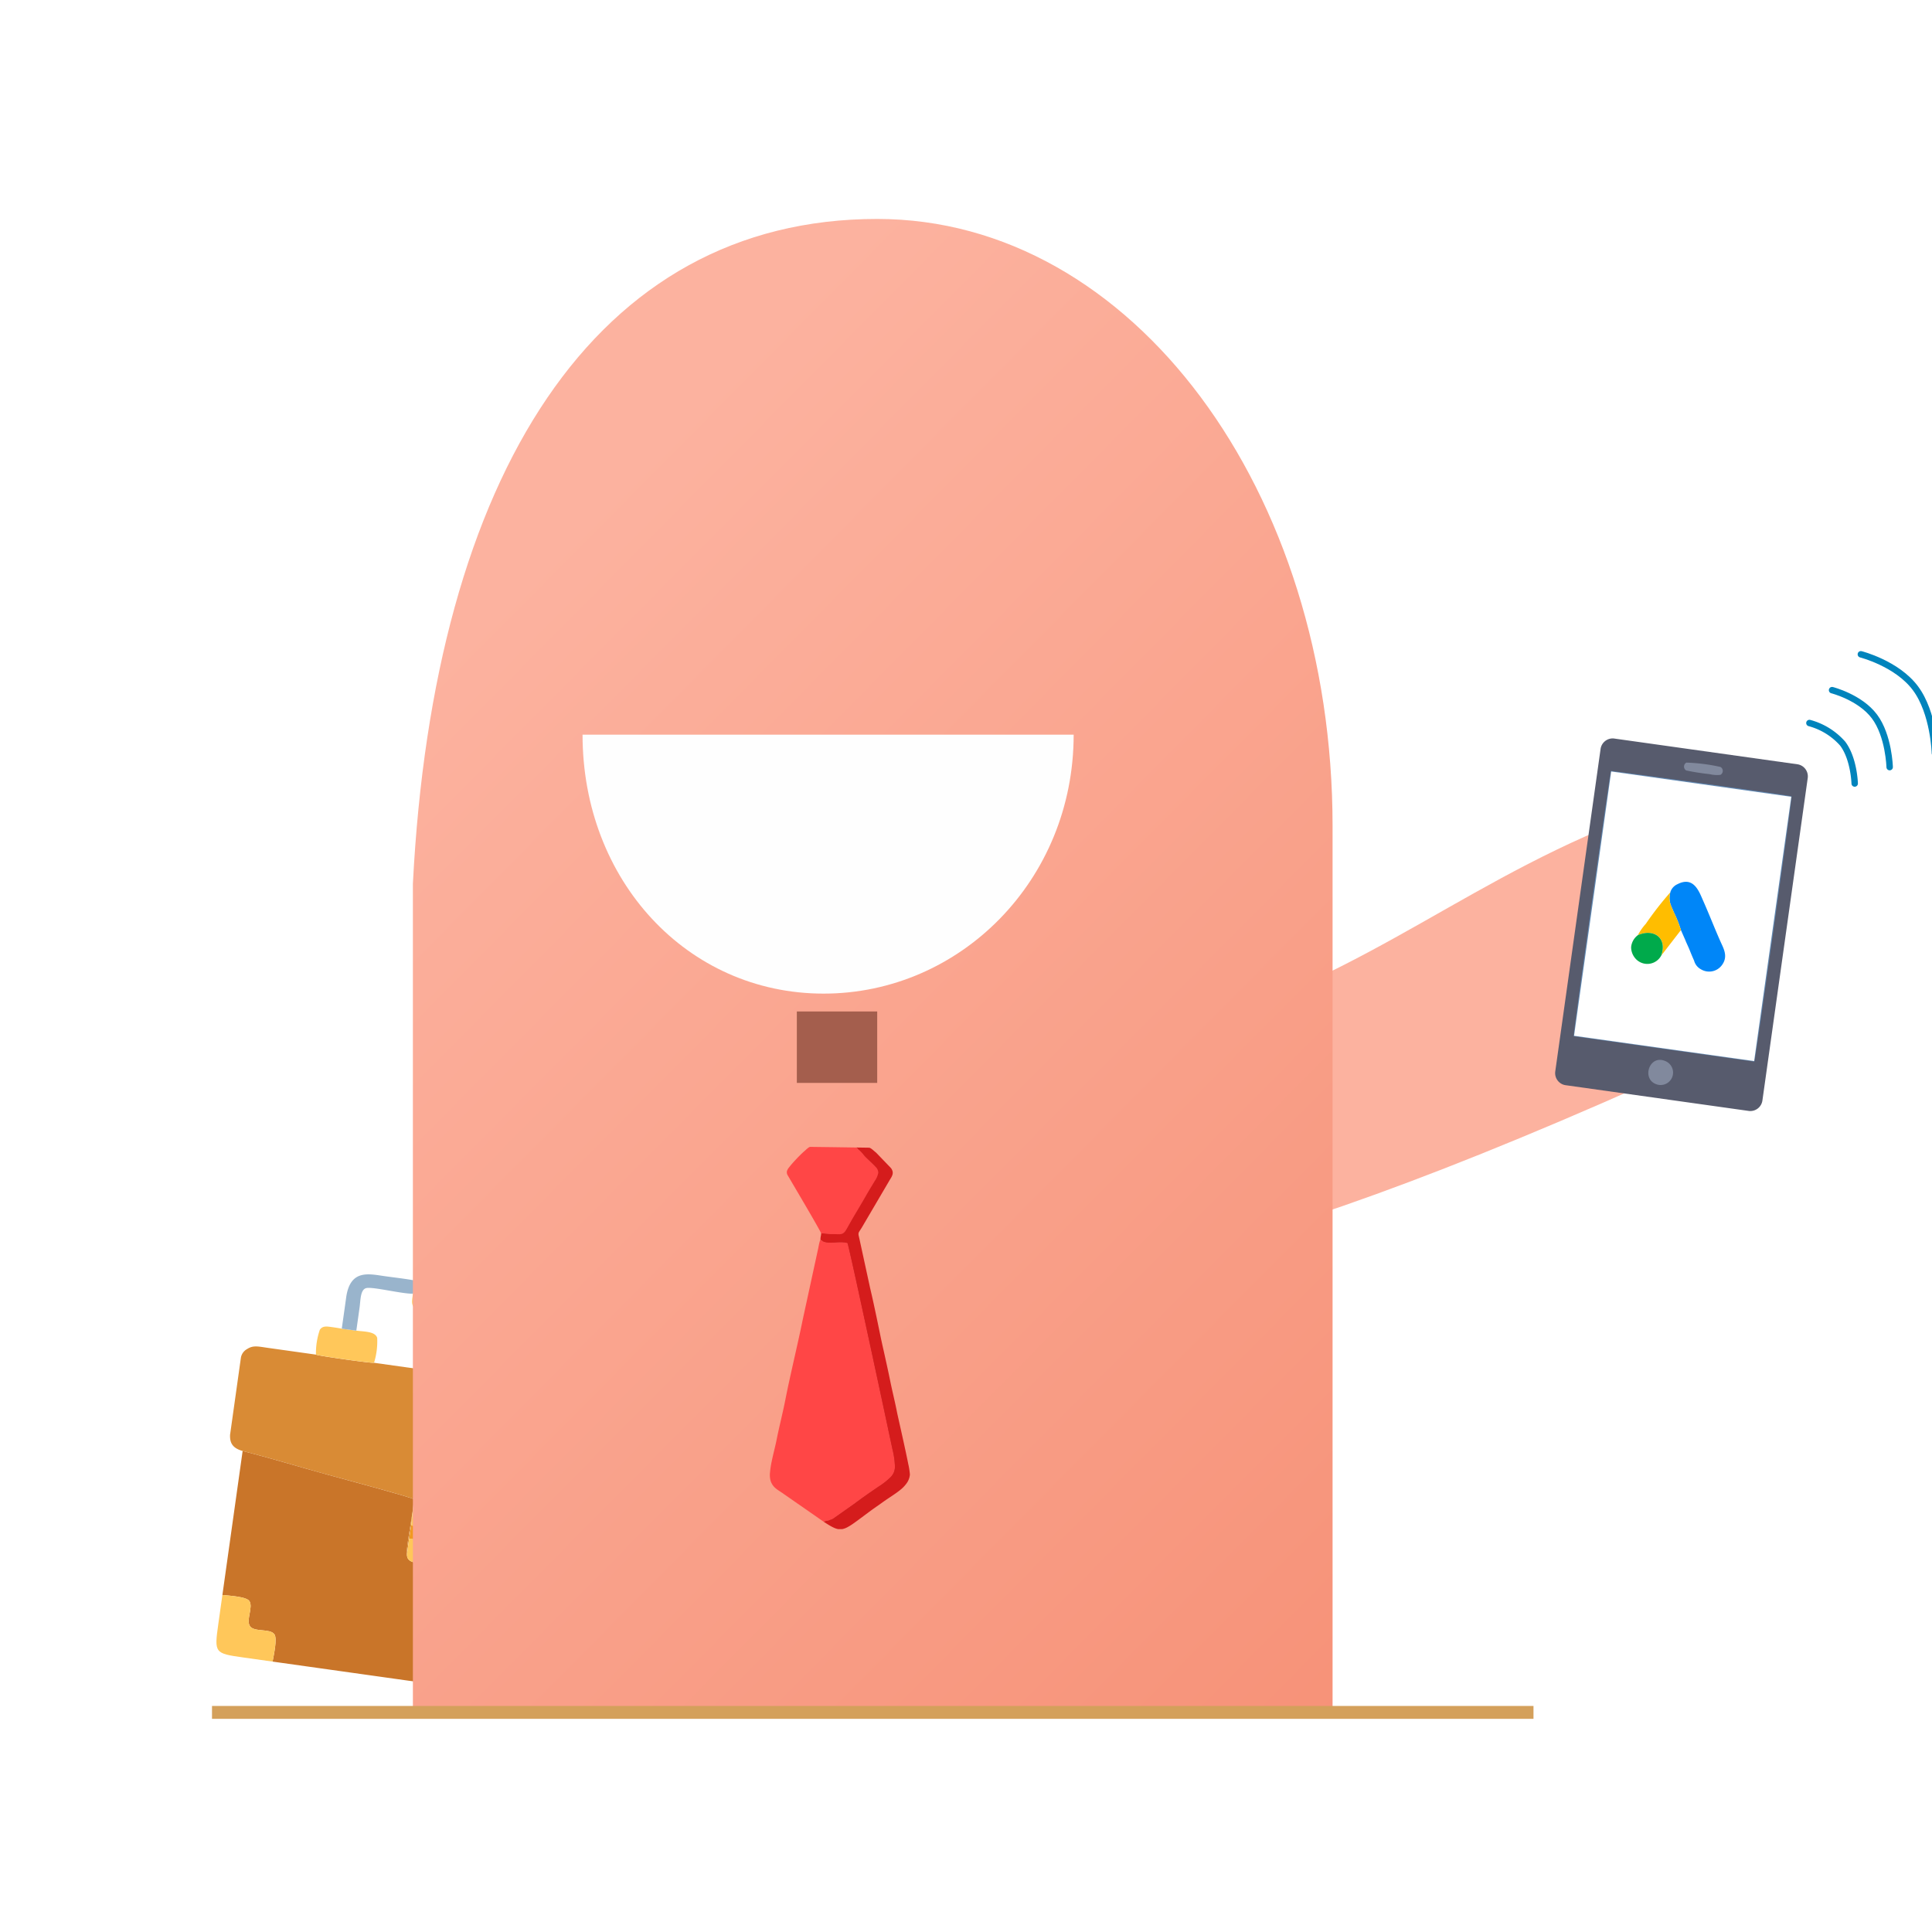 <svg xmlns="http://www.w3.org/2000/svg" xmlns:xlink="http://www.w3.org/1999/xlink" width="300" height="300" viewBox="0 0 300 300">
  <defs>
    <filter id="Caminho_689" x="94.391" y="232.361" width="9.254" height="25.502" filterUnits="userSpaceOnUse">
      <feOffset dx="1" input="SourceAlpha"/>
      <feGaussianBlur stdDeviation="0.5" result="blur"/>
      <feFlood flood-opacity="0.161"/>
      <feComposite operator="in" in2="blur"/>
      <feComposite in="SourceGraphic"/>
    </filter>
    <filter id="Caminho_690" x="87.098" y="253.742" width="13.474" height="13.426" filterUnits="userSpaceOnUse">
      <feOffset dx="1" input="SourceAlpha"/>
      <feGaussianBlur stdDeviation="0.5" result="blur-2"/>
      <feFlood flood-opacity="0.161"/>
      <feComposite operator="in" in2="blur-2"/>
      <feComposite in="SourceGraphic"/>
    </filter>
    <filter id="Caminho_692" x="97.853" y="216.064" width="10.348" height="20.361" filterUnits="userSpaceOnUse">
      <feOffset dx="1" input="SourceAlpha"/>
      <feGaussianBlur stdDeviation="0.5" result="blur-3"/>
      <feFlood flood-opacity="0.161"/>
      <feComposite operator="in" in2="blur-3"/>
      <feComposite in="SourceGraphic"/>
    </filter>
    <linearGradient id="linear-gradient" x1="0.5" x2="1.28" y2="1.25" gradientUnits="objectBoundingBox">
      <stop offset="0" stop-color="#fcb29f"/>
      <stop offset="1" stop-color="#f5886c"/>
    </linearGradient>
    <clipPath id="clip-Avatar_Empresário_14">
      <rect width="300" height="300"/>
    </clipPath>
  </defs>
  <g id="Avatar_Empresário_14" data-name="Avatar Empresário 14" clip-path="url(#clip-Avatar_Empresário_14)">
    <g id="Grupo_1052" data-name="Grupo 1052" transform="translate(9.42 -10.31)">
      <path id="Caminho_681" data-name="Caminho 681" d="M103.694,40.058c12.041-5.361,21.358-14.325,18.742-24.878h0c-2.62-10.554-16.224-18.866-28.261-13.5C69.392,12.71,53.758,27.631,19.821,34.778,5.88,37.715-45.325,106.4,103.694,40.059Z" transform="translate(142.601 138.492)" fill="#fcb29f" fill-rule="evenodd"/>
      <g id="Camada_x0020_1" transform="translate(30.509 203.189) rotate(8)">
        <g id="_1760838526240" transform="translate(0 0)">
          <path id="Caminho_685" data-name="Caminho 685" d="M0,22.575c1.008-.026,3.681-.27,4.264.338.794.829-.148,3.067.672,3.887s3.064-.124,3.887.672c.609.589.363,3.254.338,4.264H54.942c-.026-1.008-.27-3.679.338-4.265.823-.793,3.071.148,3.887-.671s-.122-3.065.67-3.888c.588-.61,3.25-.342,4.265-.337v-.226H60.918L60.925.442,36.85,3.642c-.575,1.529.361,7.885-.26,8.758-.167,1.478-2.214,1.053-4.539,1.022-2.558-.035-4.356.449-4.55-1.069-.353-.7.128-7.124-.145-8.646C26.679,3.43,15.417,2.04,13.7,1.819,9.158,1.235,4.548.5,0,0Z" transform="translate(2.282 32.429)" fill="#c97529" fill-rule="evenodd"/>
          <path id="Caminho_686" data-name="Caminho 686" d="M2.282,16.414c4.548.5,9.158,1.235,13.7,1.819,1.713.22,12.974,1.61,13.653,1.888.274,1.522-.208,7.947.145,8.645l0-2.482.026-2.064c-.115-1.959-.057-4.254-.069-6.247-.007-1.2.112-1.838,1.362-1.888l6.32.021c1.3,0,1.489.439,1.486,1.732,0,2.113-.017,4.263-.048,6.371l.021,2.1-.012,2.508c.621-.873-.315-7.229.26-8.758l24.075-3.2.69-.062c1.09-.894,1.613-.417,1.606-3.511l0-10.193c0-2.086-.463-2.349-1.9-3.084H57.2c-.335.144-8.812.145-9.112,0h-27.5c-.339.146-8.815.144-9.112,0H3.889C2.4.006,1.612-.1.767.638A1.9,1.9,0,0,0,0,2.082v1.78Q0,6.678,0,9.495V14.2c.125,1.21.616,1.981,2.28,2.213Z" transform="translate(0 16.016)" fill="#d98b35" fill-rule="evenodd"/>
          <path id="Caminho_687" data-name="Caminho 687" d="M0,2.49A3.694,3.694,0,0,1,0,4.557c0,1.11-.071,1.776.644,2.237.737.475,7.458.241,8.61.241h5.766c2.844,0,3.487.4,3.487-2.5a3.959,3.959,0,0,1,0-2.007c0-2.959-.5-2.464-3.353-2.464C13.508.061,1.333-.14.664.187-.053.538,0,1.443,0,2.49Z" transform="translate(25.078 0)" fill="#ffc75a" fill-rule="evenodd"/>
          <path id="Caminho_688" data-name="Caminho 688" d="M.073,8.135l9.051-.011c.031-2.109.044-4.258.048-6.371C9.175.46,8.989.023,7.686.021L1.366,0C.116.05,0,.686,0,1.888.016,3.882-.041,6.177.073,8.135Z" transform="translate(29.739 32.1)" fill="#ffc75a" fill-rule="evenodd"/>
          <g transform="matrix(0.99, -0.14, 0.14, 0.99, -66.38, -185.45)" filter="url(#Caminho_689)">
            <path id="Caminho_689-2" data-name="Caminho 689" d="M.7.305.007.368,0,22.275H3.185V0Z" transform="translate(97.99 233.86) rotate(8)" fill="#b06328" fill-rule="evenodd"/>
          </g>
          <g transform="matrix(0.99, -0.14, 0.14, 0.99, -66.38, -185.45)" filter="url(#Caminho_690)">
            <path id="Caminho_690-2" data-name="Caminho 690" d="M.07,9.223h4.6c5.419,0,4.56-.024,4.56-9.16C8.216.058,5.554-.21,4.966.4c-.793.822.148,3.068-.671,3.888S1.231,4.165.408,4.959C-.2,5.545.044,8.215.07,9.223Z" transform="translate(88.88 255.24) rotate(8)" fill="#ffc75a" fill-rule="evenodd"/>
          </g>
          <path id="Caminho_691" data-name="Caminho 691" d="M9.161,9.231c.024-1.01.271-3.675-.338-4.264C8,4.172,5.754,5.114,4.936,4.3S5.058,1.237,4.264.409C3.68-.2,1.008.044,0,.07v4.6c0,4.5.058,4.56,4.56,4.56Z" transform="translate(2.282 54.934)" fill="#ffc75a" fill-rule="evenodd"/>
          <g transform="matrix(0.99, -0.14, 0.14, 0.99, -66.38, -185.45)" filter="url(#Caminho_692)">
            <path id="Caminho_692-2" data-name="Caminho 692" d="M.288,16.821l2.488-.305c.431-.184.634-.07,1.125-.337a2.137,2.137,0,0,0,1.154-1.985v-1.38q0-2.5,0-5V2.148a2.4,2.4,0,0,0-.264-.912C3.812-.311,2.395.032,0,.033c1.433.735,1.9,1,1.9,3.084l0,10.192C1.9,16.4,1.379,15.926.289,16.82Z" transform="translate(100.69 217.56) rotate(8)" fill="#c97529" fill-rule="evenodd"/>
          </g>
          <path id="Caminho_693" data-name="Caminho 693" d="M.143,4.605c.3.145,8.776.144,9.112,0A11.324,11.324,0,0,0,9.2.71C8.737-.218,7.214.023,5.836.053L3.556.06C2.189,0,.648-.2.2.71A11.172,11.172,0,0,0,.143,4.605Z" transform="translate(47.943 11.415)" fill="#ffc75a" fill-rule="evenodd"/>
          <path id="Caminho_694" data-name="Caminho 694" d="M.14,4.6c.3.144,8.773.146,9.112,0a11.269,11.269,0,0,0-.057-3.9C8.736-.225,7.217.023,5.836.048L3.556.06C2.917.027,2.178.023,1.535.034.815.046.431.231.2.706A11.254,11.254,0,0,0,.14,4.6Z" transform="translate(11.332 11.418)" fill="#ffc75a" fill-rule="evenodd"/>
          <path id="Caminho_695" data-name="Caminho 695" d="M.129,2.1c1.5.385,6.25-.23,7.292.172.884.34.62,1.817.62,3q0,1.885,0,3.769l2.28-.006c0-2.871.5-6.9-1.277-8.252C7.74-.207,7.066.045,4.958.045A42.915,42.915,0,0,0,.129.1,3.959,3.959,0,0,0,.129,2.1Z" transform="translate(43.457 2.43)" fill="#99b4cc" fill-rule="evenodd"/>
          <path id="Caminho_696" data-name="Caminho 696" d="M0,9.022l2.28-.012q0-1.814,0-3.627c0-1.16-.284-2.787.62-3.135.975-.375,5.741.141,7.292-.148a3.694,3.694,0,0,0,0-2.067C8.668-.032,7.041.019,5.5.019,3,.019-.021-.36,0,4.173.008,5.79,0,7.406,0,9.022Z" transform="translate(14.884 2.456)" fill="#99b4cc" fill-rule="evenodd"/>
          <path id="Caminho_697" data-name="Caminho 697" d="M0,2.481C.194,4,1.992,3.516,4.55,3.551c2.325.032,4.371.456,4.539-1.022L9.1.02,0,0,0,2.482Z" transform="translate(29.783 42.3)" fill="#ffc75a" fill-rule="evenodd"/>
          <path id="Caminho_698" data-name="Caminho 698" d="M0,2.075l9.1.02L9.077,0,.026.011Z" transform="translate(29.787 40.225)" fill="#f19920" fill-rule="evenodd"/>
        </g>
      </g>
      <path id="Caminho_31" data-name="Caminho 31" d="M72.1.025C28.33.025,3.247,39.732,0,103.259V231.928H142.808V94.282C142.808,42.334,111.745.025,72.1.025Z" transform="translate(54.693 44.283)" fill-rule="evenodd" fill="url(#linear-gradient)"/>
      <path id="Caminho_107" data-name="Caminho 107" d="M88.574,80.406H51.14c0,22.6,16.232,40.208,37.435,40.208S127.4,103,127.4,80.406Z" transform="translate(29.898 43.984)" fill="#fefefe" fill-rule="evenodd"/>
      <path id="Caminho_108" data-name="Caminho 108" d="M102.107,147.014H89.629V135.922h12.478Z" transform="translate(24.685 31.449)" fill="#a45e4d" fill-rule="evenodd"/>
      <path id="Caminho_1574" data-name="Caminho 1574" d="M-4653.056-10928.383h205.2" transform="translate(4676.556 11204.593)" fill="none" stroke="#d4a05b" stroke-width="2"/>
      <g id="Grupo_1051" data-name="Grupo 1051" transform="translate(231.813 111.91)">
        <g id="_2248518756544" transform="translate(32.169 71.166) rotate(-172)">
          <path id="Caminho_1934" data-name="Caminho 1934" d="M0,52.444V1.911A1.9,1.9,0,0,1,1.8,0H30.681a1.9,1.9,0,0,1,1.8,1.911V52.444a1.9,1.9,0,0,1-1.8,1.911H1.8A1.9,1.9,0,0,1,0,52.444Z" transform="translate(0)" fill="#575b6d" fill-rule="evenodd"/>
          <path id="Caminho_1935" data-name="Caminho 1935" d="M.1,0H28.428c.14.529.123,41.143,0,41.6-.193.046-26.4.117-28.325,0C-.024,41.143-.042.529.1,0Z" transform="translate(1.98 7.706)" fill="#618ab5" fill-rule="evenodd"/>
          <path id="Caminho_1936" data-name="Caminho 1936" d="M0,0H28.239V41.443H0Z" transform="translate(2.124 7.781)" fill="#fff" fill-rule="evenodd"/>
          <path id="Caminho_1937" data-name="Caminho 1937" d="M1.49,3.817A1.931,1.931,0,1,1,2.418.069C4.732.631,4.016,4.471,1.49,3.817Z" transform="translate(14.338 2.06)" fill="#81899d" fill-rule="evenodd"/>
          <path id="Caminho_1938" data-name="Caminho 1938" d="M.459,1.359A.7.7,0,0,1,.279.145,4.83,4.83,0,0,1,1.973.018a34.757,34.757,0,0,1,3.67.059.7.7,0,0,1,.133,1.212,28.452,28.452,0,0,1-5.317.07Z" transform="translate(13.209 50.925)" fill="#81899d" fill-rule="evenodd"/>
        </g>
        <g id="Grupo_1021" data-name="Grupo 1021" transform="translate(39.734 0)">
          <path id="Caminho_1939" data-name="Caminho 1939" d="M7.029,9.391S6.93,5.558,5.172,3.21A10.5,10.5,0,0,0,0,0" transform="translate(0 10.671)" fill="none" stroke="#0084bc" stroke-linecap="round" stroke-linejoin="round" stroke-width="1"/>
          <path id="Caminho_1940" data-name="Caminho 1940" d="M8.944,11.951S8.818,7.073,6.581,4.085,0,0,0,0" transform="translate(3.515 5.566)" fill="none" stroke="#0084bc" stroke-linecap="round" stroke-linejoin="round" stroke-width="1"/>
          <path id="Caminho_1941" data-name="Caminho 1941" d="M11.5,15.368S11.339,9.093,8.462,5.252,0,0,0,0" transform="translate(7.987)" fill="none" stroke="#0084bc" stroke-linecap="round" stroke-linejoin="round" stroke-width="1"/>
        </g>
        <g id="Grupo_1046" data-name="Grupo 1046" transform="translate(13.402 34.434) rotate(7)">
          <path id="Caminho_2187" data-name="Caminho 2187" d="M163.723,1.935c-.182,1.427.4,2.049.935,3.02a18.5,18.5,0,0,1,1.417,2.593l.847,1.424c.306.562.6.984.89,1.516.275.509.557.992.876,1.53A2.144,2.144,0,0,0,169.9,13.21a2.461,2.461,0,0,0,3.217-1.155c.719-1.393-.125-2.486-.722-3.479-1.218-2.026-2.258-3.989-3.475-6.015-.754-1.255-1.892-3.634-4.246-2.023a2,2,0,0,0-.954,1.4Z" transform="translate(-158.721 0.003)" fill="#0086f8" fill-rule="evenodd"/>
          <path id="Caminho_2190" data-name="Caminho 2190" d="M26.48,71.069c2.286-1.391,4.641-.16,4.009,2.672l2.541-4.278a18.473,18.473,0,0,0-1.417-2.593c-.539-.972-1.117-1.594-.935-3.02a51.382,51.382,0,0,0-3.175,5.3A8.953,8.953,0,0,0,26.48,71.069Z" transform="translate(-25.676 -61.913)" fill="#ffbd00" fill-rule="evenodd"/>
          <path id="Caminho_2196" data-name="Caminho 2196" d="M.813,283.363a2.608,2.608,0,0,0-.8,1.985,2.682,2.682,0,0,0,1.115,1.838,2.449,2.449,0,0,0,3.69-1.151c.631-2.832-1.724-4.063-4.009-2.672Z" transform="translate(-0.01 -274.207)" fill="#00aa4b" fill-rule="evenodd"/>
        </g>
      </g>
      <g id="Camada_x0020_1-2" data-name="Camada_x0020_1" transform="translate(110.128 188.254)">
        <g id="_1760564228816">
          <path id="Caminho_699" data-name="Caminho 699" d="M11.985.5H7.669L3.583,20.284l8.269,31.5L4.605,57.357l2.126,1.406,10.339-7.526L9.57,14l4.785-9.832Z" transform="translate(3.412)" fill="#ba3434"/>
          <path id="Caminho_682" data-name="Caminho 682" d="M8.38,43.849,1.916,39.354c-.2-.136-.391-.258-.572-.38a4.832,4.832,0,0,1-.506-.383,2.477,2.477,0,0,1-.419-.474,2.594,2.594,0,0,1-.312-.654,3.5,3.5,0,0,1-.089-1.28,13.788,13.788,0,0,1,.251-1.665c.119-.587.263-1.191.4-1.763s.266-1.112.357-1.573c.1-.5.209-1.018.325-1.54s.237-1.051.358-1.58S1.95,27,2.066,26.483s.225-1.034.323-1.532q.312-1.584.653-3.137t.689-3.1q.348-1.545.694-3.1t.667-3.127L7.461,1.574c.025-.1.051-.238.079-.381s.058-.3.089-.447.066-.292.1-.412A.983.983,0,0,1,7.851.058a2.4,2.4,0,0,0,.972.394,4.355,4.355,0,0,0,1,.032c.34-.02.691-.055,1.061-.06a4.633,4.633,0,0,1,1.168.118c.1.287.545,2.243,1.167,5.063s1.421,6.5,2.228,10.237,1.62,7.53,2.273,10.584,1.146,5.364,1.312,6.139a12.557,12.557,0,0,1,.39,2.7,2.3,2.3,0,0,1-.61,1.586A11.142,11.142,0,0,1,16.842,38.4c-.922.634-2.13,1.443-3.684,2.609L9.807,43.374a1.885,1.885,0,0,1-.409.173c-.137.041-.272.069-.4.094s-.246.048-.352.079a.748.748,0,0,0-.267.128Z" transform="translate(0 14.52)" fill="#ff4646"/>
          <path id="Caminho_683" data-name="Caminho 683" d="M.528,58.2a.748.748,0,0,1,.267-.128c.105-.031.224-.054.352-.079s.262-.053.4-.094a1.885,1.885,0,0,0,.41-.173l3.351-2.361c1.555-1.166,2.763-1.976,3.685-2.61A11.143,11.143,0,0,0,10.956,51.2a2.3,2.3,0,0,0,.61-1.586,12.556,12.556,0,0,0-.39-2.7c-.166-.776-.659-3.088-1.312-6.14S8.4,33.934,7.59,30.2,5.985,22.779,5.363,19.961,4.295,15.185,4.2,14.9a4.632,4.632,0,0,0-1.168-.118c-.369.005-.72.04-1.061.06a4.354,4.354,0,0,1-1-.032A2.4,2.4,0,0,1,0,14.413a3.182,3.182,0,0,1,.015-.339,1.973,1.973,0,0,1,.034-.21c.013-.06.026-.117.037-.187a2.136,2.136,0,0,0,.022-.27,1.989,1.989,0,0,1,.325,0c.12.009.249.024.383.04s.271.034.408.047.272.023.4.023c.529,0,.907.021,1.193.017a1.323,1.323,0,0,0,.651-.126,1.451,1.451,0,0,0,.478-.523c.171-.269.375-.645.673-1.172q.3-.529.6-1.042t.606-1.021q.3-.508.6-1.015t.594-1.025c.6-1.059,1.073-1.8,1.4-2.355a3.245,3.245,0,0,0,.537-1.244,1.237,1.237,0,0,0-.416-.936c-.308-.35-.79-.782-1.463-1.429-.08-.077-.147-.147-.207-.214s-.115-.131-.168-.2-.106-.13-.164-.2-.121-.143-.2-.225S6.2.656,6.138.6,6.012.483,5.95.432l-.2-.157c-.07-.056-.146-.12-.235-.2L7.586.107A.87.87,0,0,1,7.75.172a1.355,1.355,0,0,1,.169.106c.06.043.124.094.2.155s.153.131.247.212c.052.045.091.078.124.105l.086.07c.026.022.052.045.084.075s.069.068.119.12l2.143,2.227a1.334,1.334,0,0,1,.288.582,1.036,1.036,0,0,1-.04.516,2.4,2.4,0,0,1-.232.483c-.094.159-.2.318-.289.481l-4.268,7.27c-.155.245-.267.407-.343.533a.777.777,0,0,0-.129.319,1.241,1.241,0,0,0,.042.4c.038.177.1.415.171.762L7.712,21.9q.287,1.212.55,2.426t.517,2.424q.254,1.21.5,2.413T9.8,31.555c.09.407.178.805.265,1.2s.174.783.259,1.173.171.782.255,1.18.169.8.254,1.22.172.823.261,1.225.179.8.27,1.2.18.8.268,1.2.174.813.256,1.233c.046.234.2.914.4,1.813s.451,2.016.694,3.125.477,2.209.648,3.074a11.262,11.262,0,0,1,.261,1.665,2.743,2.743,0,0,1-.468,1.294,5.017,5.017,0,0,1-1,1.064c-.4.331-.86.646-1.339.968s-.981.65-1.471,1.006c-.14.1-.281.2-.421.3l-.422.293-.425.3c-.143.1-.286.2-.431.309-.615.451-1.145.848-1.609,1.194s-.861.638-1.211.881a8.671,8.671,0,0,1-.929.576,2.792,2.792,0,0,1-.762.28l-.62.009a2.406,2.406,0,0,1-.462-.124,4.438,4.438,0,0,1-.51-.231c-.181-.094-.375-.206-.586-.335s-.44-.275-.69-.437Z" transform="translate(7.852 0.164)" fill="#d51c1c"/>
          <path id="Caminho_684" data-name="Caminho 684" d="M5.331,13.484c-.057-.158-.366-.724-.807-1.5s-1.014-1.766-1.6-2.768S1.743,7.2,1.254,6.368.387,4.9.238,4.638c-.035-.06-.069-.114-.1-.167a1.135,1.135,0,0,1-.081-.163.8.8,0,0,1-.048-.195,1.259,1.259,0,0,1,0-.262A1.676,1.676,0,0,1,.36,3.224c.206-.273.482-.592.769-.908s.586-.626.841-.882.463-.456.57-.55C2.679.762,2.8.656,2.9.563s.19-.172.269-.239A2.316,2.316,0,0,1,3.385.158a1.014,1.014,0,0,1,.2-.105L7.172.1l.894.013.893.013.892.013.891.013c.089.078.165.141.235.2l.2.157c.062.051.123.1.188.164s.134.131.214.217.138.155.2.225.111.135.164.2.107.129.168.2.128.137.207.214c.672.648,1.155,1.08,1.462,1.429a1.237,1.237,0,0,1,.416.936,3.245,3.245,0,0,1-.537,1.244c-.328.555-.8,1.3-1.4,2.355q-.294.518-.594,1.025t-.6,1.015q-.3.508-.606,1.021t-.6,1.042c-.3.527-.5.9-.673,1.172a1.451,1.451,0,0,1-.478.523,1.323,1.323,0,0,1-.651.126c-.287,0-.664-.016-1.193-.017-.129,0-.264-.01-.4-.023s-.274-.031-.408-.047-.263-.032-.383-.04a1.988,1.988,0,0,0-.325,0Z" transform="translate(2.629 0.088)" fill="#ff4646"/>
        </g>
      </g>
    </g>
  </g>
</svg>

